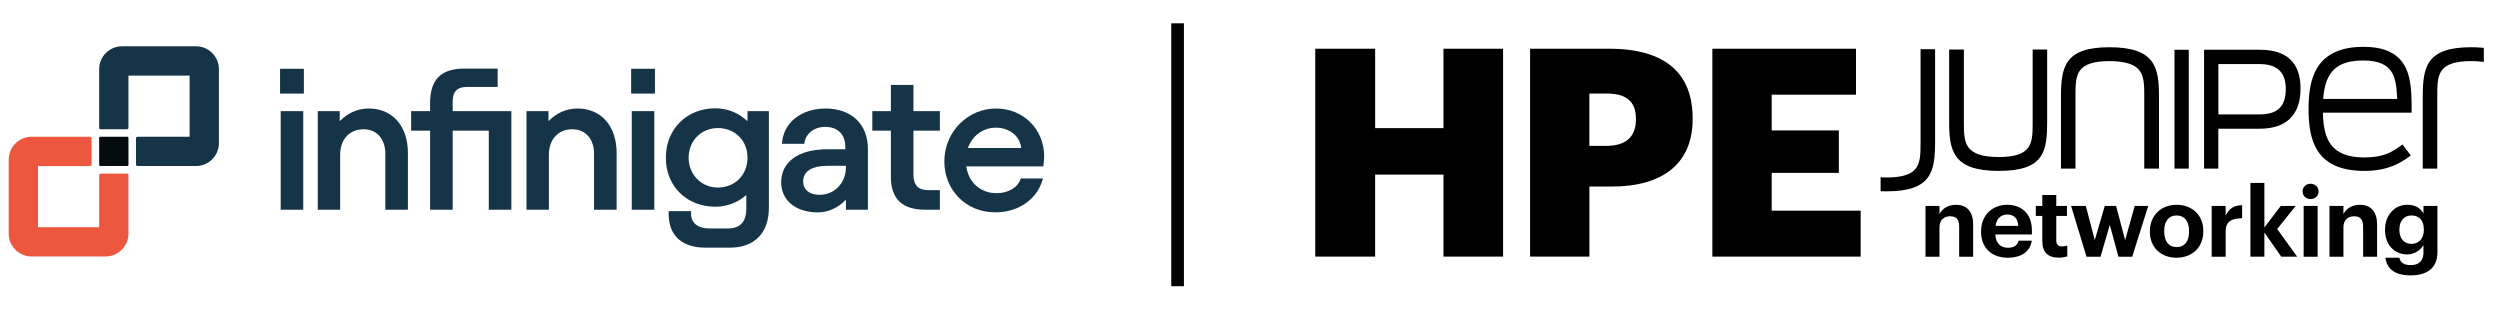 <?xml version="1.0" encoding="UTF-8"?>
<svg id="Layer_1" data-name="Layer 1" xmlns="http://www.w3.org/2000/svg" viewBox="0 0 2215.45 273.84">
  <defs>
    <style>
      .cls-1 {
        fill: #050c0f;
      }

      .cls-2 {
        fill: #153447;
      }

      .cls-3 {
        fill: #ed5740;
      }
    </style>
  </defs>
  <path d="M2199.49,42.26c-3-.26-6.21-.41-9.53-.41-39.98,0-42.96,17.59-42.96,44.46v63.08h12.86v-64.32c0-8.98,0-16.76,3.66-22.2,4.03-5.96,12.43-8.72,26.44-8.72,3.26,0,6.34.17,9.17.49l1.97.24v-12.47l-1.61-.15Z"/>
  <path d="M1801.3,108.23c0,9,0,16.76-3.66,22.2-4.03,5.96-12.43,8.72-26.44,8.72s-22.9-2.83-27.08-8.91c-3.77-5.51-3.77-13.52-3.77-22V43.91h-13.05v63.83c0,25.58,3.15,43.71,43.9,43.71s42.96-17.59,42.96-44.46v-63.08h-12.86v64.32h0Z"/>
  <path d="M1869.35,41.87c-39.98,0-42.96,17.59-42.96,44.46v63.08h12.86v-64.32c0-8.98,0-16.76,3.66-22.2,4.03-5.96,12.43-8.72,26.44-8.72s22.9,2.83,27.08,8.91c3.77,5.51,3.77,13.52,3.77,22v64.32h13.05v-63.83c0-25.58-3.15-43.71-43.9-43.71"/>
  <rect x="1926.99" y="44.1" width="12.66" height="105.31"/>
  <path d="M2002.6,44.1h-49.41v105.31h12.66v-35.35h36.62c23.72,0,36.23-12.3,36.23-35.57s-12.49-34.39-36.1-34.39M2025.61,78.9c0,15.32-7.26,22.45-22.86,22.45h-36.87v-44.57h36.47c15.66,0,23.27,7.24,23.27,22.11"/>
  <path d="M2094.54,41.49c-43.2,0-48.74,29.33-48.74,54.89,0,27.23,5.87,55.07,49.49,55.07,19.86,0,31.18-6.38,39.64-12.64l1.44-1.07-7.35-9.73-1.41,1.03c-8.1,5.94-15.6,10.48-32.31,10.48-29.55,0-36.3-15.79-36.79-39.7h78.61v-1.76c.13-19.11-.62-35.78-11.06-46.28-6.88-6.92-17.18-10.28-31.52-10.28M2058.76,87.7c1.69-24.19,12.11-34.09,35.57-34.09,27.53,0,29.14,15.6,30.02,34.09h-65.59Z"/>
  <path d="M1701.95,126.36c0,8.98,0,16.76-3.66,22.2-4.03,5.96-12.43,8.72-26.44,8.72-1.2,0-2.36-.02-3.47-.09l-1.84-.09v12.36l1.74.04c1.16.02,2.36.04,3.6.04,39.98,0,42.96-17.59,42.96-44.46V43.59h-12.88v82.77h0Z"/>
  <path d="M1165.55,43.18h53.07v70.34h60.55V43.18h52.82v184.22h-52.82v-72.66h-60.55v72.66h-53.07V43.18Z"/>
  <path d="M1355.94,43.18h70.09c50.5,0,73.94,22.41,73.94,61.58v1.03c0,38.65-26.01,59.52-71.63,59.52h-19.84v62.09h-52.56V43.18ZM1423.69,129.25c17.01,0,26.01-7.99,26.01-23.18v-1.03c0-15.73-9.28-22.15-25.78-22.15h-15.45v46.37h15.21Z"/>
  <path d="M1517.47,43.18h127.27v40.71h-74.71v31.69h59.52v37.62h-59.52v33.49h78.85v40.71h-131.41V43.18Z"/>
  <path d="M1706.34,182.52h12.38v7.22c2.31-4.56,7.22-8.25,14.7-8.25,8.85,0,15.13,5.25,15.13,17.38v28.63h-12.38v-26.83c0-6.11-2.49-9.02-7.99-9.02s-9.45,3.26-9.45,9.88v25.97h-12.38v-44.97h0Z"/>
  <path d="M1755.6,205.55v-.69c0-14.18,10.05-23.38,23.12-23.38,11.61,0,21.92,6.79,21.92,22.86v3.43h-32.42c.34,7.48,4.39,11.78,11.18,11.78,5.76,0,8.59-2.49,9.36-6.28h11.78c-1.46,9.71-9.19,15.13-21.49,15.13-13.58,0-23.46-8.51-23.46-22.86ZM1788.53,200.13c-.43-6.79-3.88-10.05-9.79-10.05-5.59,0-9.36,3.71-10.33,10.05h20.12Z"/>
  <path d="M1809.85,214.14v-22.78h-5.76v-8.85h5.76v-9.71h12.38v9.71h9.45v8.85h-9.45v21.66c0,3.62,1.8,5.34,4.99,5.34,1.89,0,3.34-.26,4.74-.77v9.62c-1.8.51-4.22,1.11-7.65,1.11-9.36,0-14.44-4.82-14.44-14.18h-.02Z"/>
  <path d="M1835.37,182.52h13.07l7.91,30.25,8.85-30.25h10.05l7.99,30.25,8.51-30.25h11.96l-14.18,44.97h-12.21l-7.65-28.2-8.25,28.2h-12.38l-13.67-44.97h.02Z"/>
  <path d="M1905.18,205.46v-.69c0-14.1,10.22-23.29,23.72-23.29s23.63,9.02,23.63,23.03v.69c0,14.18-10.24,23.2-23.72,23.2s-23.63-8.93-23.63-22.95ZM1939.91,205.29v-.6c0-8.59-4.05-13.76-11.01-13.76s-11.01,4.99-11.01,13.58v.69c0,8.68,3.96,13.76,11.01,13.76s11.01-5.16,11.01-13.67Z"/>
  <path d="M1959.94,182.52h12.38v8.59c2.83-6.11,7.31-9.19,14.61-9.28v11.61c-9.19,0-14.61,2.83-14.61,11.53v22.52h-12.38v-44.97Z"/>
  <path d="M2006.63,201.58l14.53-19.09h13.24l-16.41,20.46,17.72,24.51h-14.1l-14.96-21.4v21.4h-12.38v-65.35h12.38v39.47h-.02Z"/>
  <path d="M2040.51,169.62c0-3.88,3.09-6.79,7.05-6.79s7.13,2.91,7.13,6.79-3.09,6.79-7.13,6.79-7.05-2.91-7.05-6.79ZM2041.45,182.52h12.38v44.97h-12.38v-44.97Z"/>
  <path d="M2064.31,182.52h12.38v7.22c2.31-4.56,7.22-8.25,14.7-8.25,8.85,0,15.13,5.25,15.13,17.38v28.63h-12.38v-26.83c0-6.11-2.49-9.02-7.99-9.02s-9.45,3.26-9.45,9.88v25.97h-12.38v-44.97h0Z"/>
  <path d="M2113.91,228.41h12.38c.77,3.96,3.62,6.53,9.96,6.53,7.56,0,11.36-3.96,11.36-11.01v-6.79c-2.49,4.39-7.82,8.33-14.44,8.33-10.93,0-19.6-8.16-19.6-21.49v-.6c0-12.9,8.59-21.92,19.78-21.92,7.31,0,11.7,3.17,14.27,7.73v-6.71h12.38v41.44c-.09,13.33-8.93,20.12-23.72,20.12s-21.15-6.36-22.35-15.64h-.02ZM2147.96,203.83v-.6c0-7.65-4.05-12.3-10.84-12.3s-10.84,4.99-10.84,12.38v.69c0,7.48,4.39,12.13,10.58,12.13,6.53,0,11.1-4.65,11.1-12.3Z"/>
  <rect x="1037.93" y="20.67" width="11.23" height="232.96"/>
  <g>
    <g>
      <path class="cls-3" d="M87.88,155.18v46.15h-54.19v-54.19h46.15c.75,0,1.35-.61,1.35-1.35v-23.26c0-.75-.61-1.35-1.35-1.35H28c-11.2,0-20.28,9.08-20.28,20.28v65.55c0,11.2,9.08,20.28,20.28,20.28h65.55c11.2,0,20.28-9.08,20.28-20.28v-51.83c0-.75-.61-1.35-1.35-1.35h-23.26c-.75,0-1.35.61-1.35,1.35Z"/>
      <path class="cls-2" d="M113.84,113.19v-46.21h54.19v54.19h-46.15c-.75,0-1.35.61-1.35,1.35v23.26c0,.75.61,1.35,1.35,1.35h51.83c11.2,0,20.28-9.08,20.28-20.28V61.3c0-11.2-9.08-20.28-20.28-20.28h-65.55c-11.2,0-20.28,9.08-20.28,20.28v51.89c0,.75.61,1.35,1.35,1.35h23.26c.75,0,1.35-.61,1.35-1.35Z"/>
      <rect class="cls-1" x="87.88" y="121.17" width="25.96" height="25.96" rx="1" ry="1"/>
    </g>
    <g>
      <path class="cls-2" d="M248.19,60.95h21.09v21.98h-21.09v-21.98ZM268.74,98.48v87.39h-20.01v-87.39h20.01Z"/>
      <path class="cls-2" d="M281.6,98.48h19.48v8.93c6.61-6.97,15.55-11.26,25.73-11.26,20.55,0,34.67,15.01,34.67,39.49v50.22h-20.01v-49.68c0-12.33-6.97-21.62-19.3-21.62s-20.73,8.76-20.73,22.7v48.61h-19.84v-87.39Z"/>
      <path class="cls-2" d="M381.14,115.81h-16.8v-17.33h16.8v-7.33c0-20.37,9.47-30.38,30.38-30.38h29.49v16.26h-27.16c-8.4,0-12.69,3.93-12.69,12.51v8.93h52v87.39h-20.01v-70.05h-31.99v70.05h-20.01v-70.05Z"/>
      <path class="cls-2" d="M466.56,98.48h19.48v8.93c6.61-6.97,15.55-11.26,25.73-11.26,20.55,0,34.67,15.01,34.67,39.49v50.22h-20.01v-49.68c0-12.33-6.97-21.62-19.3-21.62s-20.73,8.76-20.73,22.7v48.61h-19.84v-87.39Z"/>
      <path class="cls-2" d="M559.31,60.95h21.09v21.98h-21.09v-21.98ZM579.86,98.48v87.39h-20.01v-87.39h20.01Z"/>
      <path class="cls-2" d="M592.55,189.61v-2.5h19.84v2.32c0,7.86,5.54,13.05,16.8,13.05h15.37c11.44,0,16.8-5.72,16.8-17.87v-11.79c-7.33,6.43-16.8,10.36-27.52,10.36-24.84,0-43.78-17.69-43.78-43.43s18.94-43.78,43.78-43.78c11.26,0,21.09,4.29,28.59,11.44v-8.93h18.94v85.6c0,21.8-12.15,35.38-34.49,35.38h-21.62c-22.34,0-32.7-11.97-32.7-29.84ZM636.15,166.2c15.01,0,26.27-11.08,26.27-26.45s-11.26-26.27-26.27-26.27-25.91,11.62-25.91,26.27,11.08,26.45,25.91,26.45Z"/>
      <path class="cls-2" d="M692.27,161.38c0-17.16,14.3-29.13,41.1-29.13h15.73v-2.14c0-10.9-6.61-17.69-17.87-17.69-9.65,0-17.69,6.08-18.41,15.01h-19.84c.89-18.41,16.8-31.27,38.6-31.27,23.23,0,37.53,14.12,37.53,35.74v53.97h-19.48v-9.11c-5.72,6.79-15.37,11.44-24.84,11.44-19.66,0-32.52-10.54-32.52-26.81ZM726.4,172.64c13.05,0,23.23-10.54,23.23-24.3v-1.43h-15.73c-14.47,0-22.16,4.82-22.16,13.94,0,6.97,5.18,11.8,14.65,11.8Z"/>
      <path class="cls-2" d="M773.04,98.48h16.44v-23.23h20.01v23.23h23.41v17.33h-23.41v39.31c0,8.94,4.47,13.4,12.87,13.4h10.54v17.33h-13.05c-20.01,0-30.38-9.29-30.38-29.31v-40.74h-16.44v-17.33Z"/>
      <path class="cls-2" d="M836.84,143.15c0-26.81,21.27-47,45.75-47s42.71,18.58,42.71,42.35c0,2.14-.18,5-.72,8.93h-68.26c1.97,14.65,13.05,23.77,26.81,23.77,10.36,0,19.12-5.18,21.44-13.04h19.66c-4.29,17.16-20.37,30.02-42.35,30.02-26.09,0-45.03-20.01-45.03-45.03ZM904.93,131.18c-.71-10.01-10.01-18.05-22.34-18.05-11.26,0-20.91,6.97-24.84,18.05h47.18Z"/>
    </g>
  </g>
</svg>
